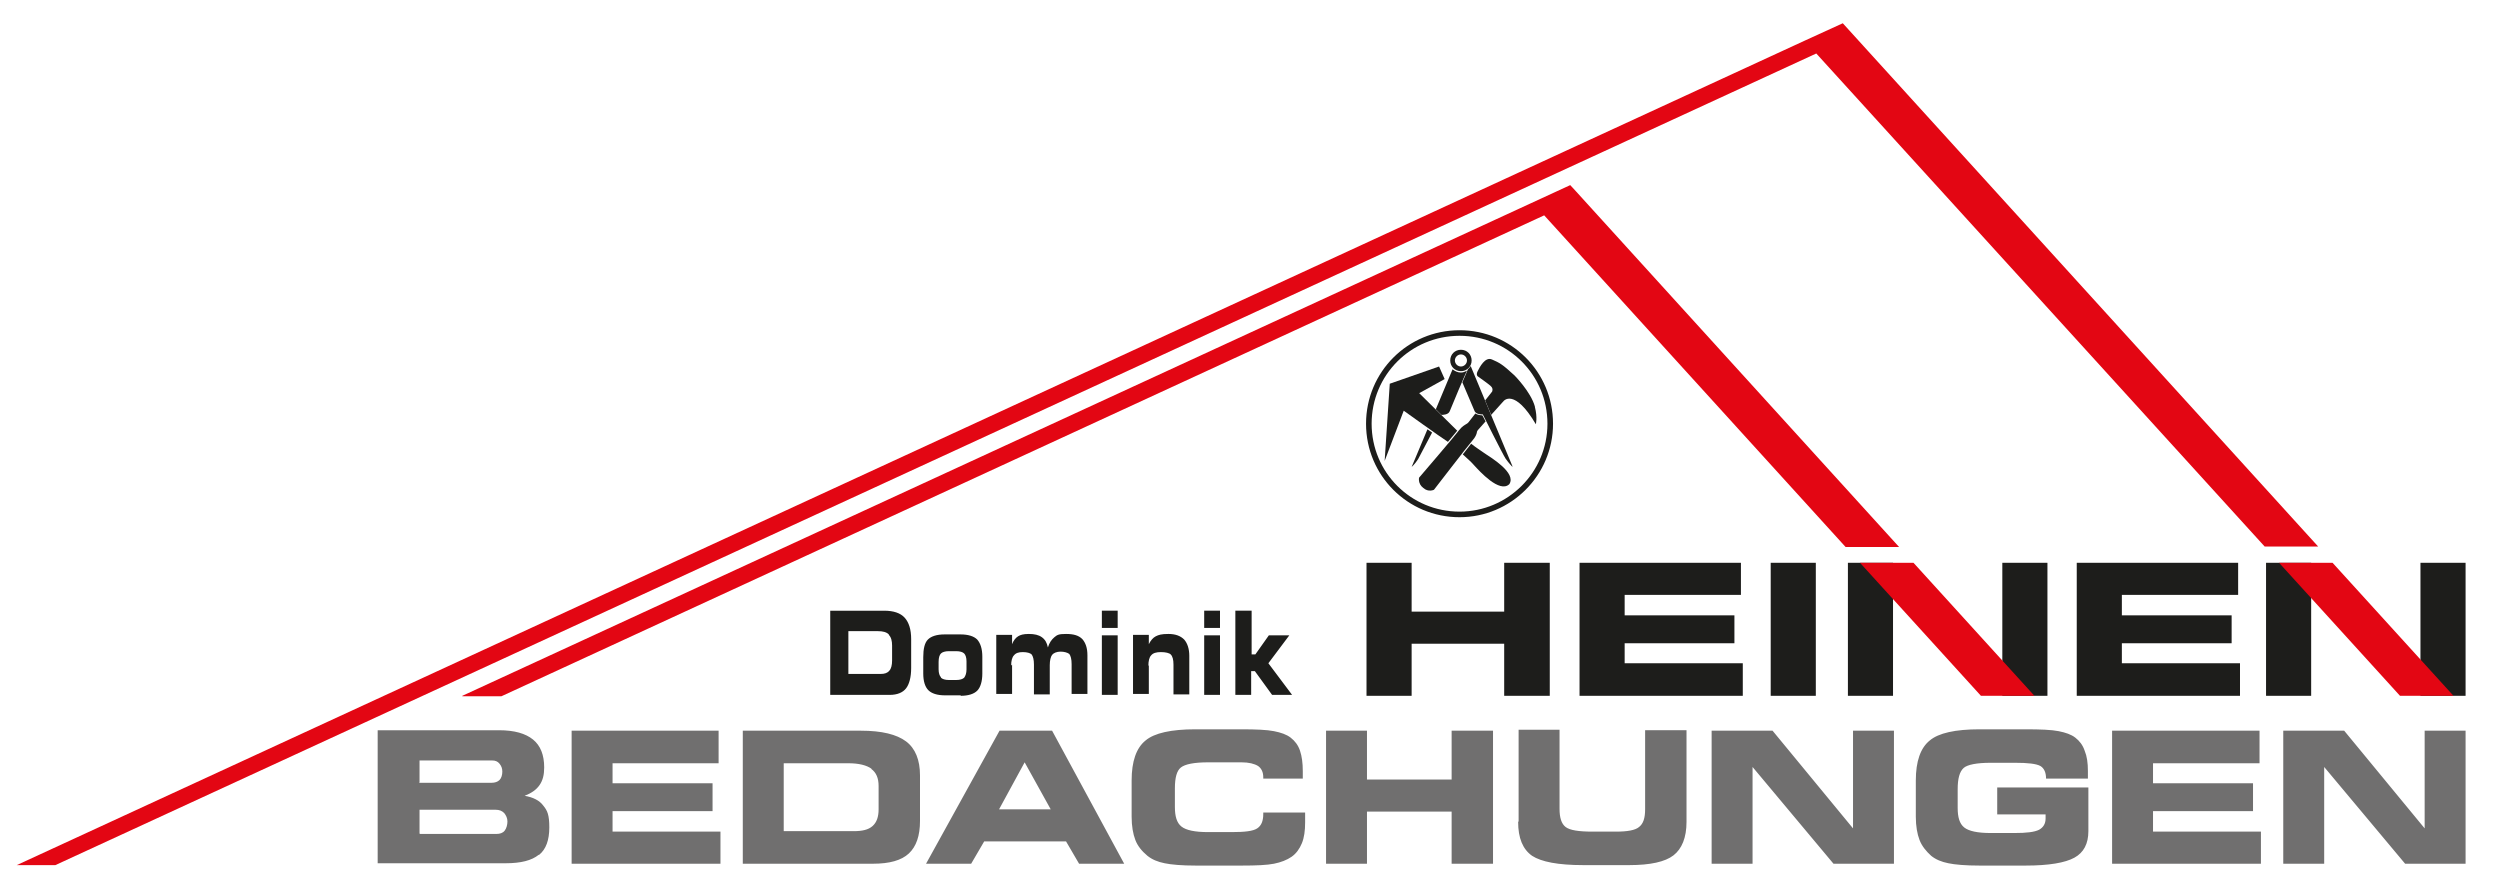 <?xml version="1.0" encoding="UTF-8"?>
<svg xmlns="http://www.w3.org/2000/svg" xmlns:xlink="http://www.w3.org/1999/xlink" id="Ebene_1" version="1.1" viewBox="0 0 537.5 191.2">
  <defs>
    <style>
      .st0 {
        fill: #706f6f;
      }

      .st1 {
        fill: #1d1d1b;
      }

      .st2, .st3 {
        fill: none;
      }

      .st4 {
        fill: #e30613;
      }

      .st5 {
        clip-path: url(#clippath-1);
      }

      .st3 {
        stroke: #1d1d1b;
        stroke-width: 1.2px;
      }

      .st6 {
        clip-path: url(#clippath);
      }
    </style>
    <clipPath id="clippath">
      <rect class="st2" x="-48.8" y="5" width="578.9" height="221.1"></rect>
    </clipPath>
    <clipPath id="clippath-1">
      <rect class="st2" x="-48.8" y="5" width="578.9" height="221.1"></rect>
    </clipPath>
  </defs>
  <rect class="st1" x="487.2" y="121" width="9.7" height="28.6"></rect>
  <rect class="st1" x="520.4" y="121" width="9.7" height="28.6"></rect>
  <polygon class="st1" points="303.5 138.4 323.4 138.4 323.4 149.6 333.2 149.6 333.2 121 323.4 121 323.4 131.5 303.5 131.5 303.5 121 293.8 121 293.8 149.6 303.5 149.6 303.5 138.4"></polygon>
  <polygon class="st1" points="374.3 121 339.6 121 339.6 149.6 374.7 149.6 374.7 142.6 349.3 142.6 349.3 138.3 372.9 138.3 372.9 132.3 349.3 132.3 349.3 127.9 374.3 127.9 374.3 121"></polygon>
  <rect class="st1" x="397.3" y="121" width="9.7" height="28.6"></rect>
  <rect class="st1" x="430.5" y="121" width="9.7" height="28.6"></rect>
  <polygon class="st1" points="481.2 121 446.5 121 446.5 149.6 481.6 149.6 481.6 142.6 456.2 142.6 456.2 138.3 479.8 138.3 479.8 132.3 456.2 132.3 456.2 127.9 481.2 127.9 481.2 121"></polygon>
  <g class="st6">
    <path class="st1" d="M269,131.3h-3.4v18.1h3.4v-5.1h.8l3.7,5.1h4.3l-5.1-6.8,4.5-6h-4.4l-2.9,4.1h-.8v-9.4ZM262.3,136.6h-3.4v12.8h3.4v-12.8ZM262.3,131.3h-3.4v3.7h3.4v-3.7ZM246.9,143.2c0-1.1.2-1.9.6-2.3.4-.5,1.1-.7,2.1-.7s1.8.2,2.1.5c.4.4.6,1.1.6,2.2v6.4h3.4v-8.3c0-1.5-.4-2.7-1.1-3.5-.8-.8-1.9-1.2-3.4-1.2s-2.1.2-2.7.5c-.6.3-1.1.9-1.5,1.7v-2h-3.4v12.7h3.4v-6.2ZM240.3,136.6h-3.4v12.8h3.4v-12.8ZM240.3,131.3h-3.4v3.7h3.4v-3.7ZM217.4,143.1c0-1,.2-1.8.6-2.2.4-.5,1-.7,1.9-.7s1.6.2,1.9.5c.3.4.5,1.1.5,2.2v6.4h3.4v-6.3c0-1,.2-1.8.5-2.2s1-.7,1.8-.7,1.5.2,1.9.5c.3.4.5,1.1.5,2.2v6.4h3.4v-8.3c0-1.6-.4-2.7-1.1-3.5-.8-.8-1.9-1.1-3.5-1.1s-1.9.2-2.5.7c-.6.5-1.1,1.2-1.4,2.2-.2-1-.6-1.7-1.3-2.2-.7-.5-1.6-.7-2.8-.7s-1.8.2-2.3.5c-.5.3-1,.9-1.3,1.7v-2h-3.4v12.7h3.4v-6.3ZM206.5,149.6c1.7,0,2.9-.4,3.6-1.1s1.1-2,1.1-3.7v-3.6c0-1.7-.4-2.9-1.1-3.7-.7-.7-1.9-1.1-3.6-1.1h-3.4c-1.7,0-2.9.4-3.6,1.1-.7.7-1,2-1,3.8v3.5c0,1.7.4,2.9,1.1,3.6s1.9,1.1,3.6,1.1h3.4ZM202.3,145.6c-.3-.3-.5-.9-.5-1.7v-1.6c0-.9.2-1.5.5-1.8.3-.3.9-.5,1.7-.5h1.6c.8,0,1.4.2,1.7.5.3.3.5.9.5,1.7v1.7c0,.8-.2,1.4-.5,1.8-.3.3-.9.5-1.7.5h-1.6c-.8,0-1.4-.2-1.7-.5M178.5,131.3v18.1h12.8c1.6,0,2.8-.5,3.5-1.4.7-.9,1.1-2.4,1.1-4.4v-6.2c0-2.1-.5-3.6-1.4-4.6-.9-1-2.4-1.5-4.4-1.5h-11.6ZM191.1,136.5c.5.5.7,1.3.7,2.3v3.2c0,1-.2,1.8-.6,2.2-.4.5-1,.7-1.9.7h-6.9v-9.2h6.4c1,0,1.8.2,2.3.7"></path>
    <path class="st0" d="M530.1,157.1h-8.8v21l-17.3-21h-13.1v28.6h8.8v-20.8l17.4,20.8h13v-28.6ZM485.8,157.1h-31.7v28.6h32v-6.9h-23.2v-4.4h21.5v-6h-21.5v-4.3h22.9v-7ZM448.9,167.4c0-.2,0-.4,0-.6,0-.2,0-.6,0-1,0-1.8-.2-3.2-.7-4.4-.4-1.2-1.1-2.1-2-2.8-.9-.7-2.1-1.1-3.6-1.4-1.5-.3-3.9-.4-7.1-.4h-9.9c-5.2,0-8.8.8-10.7,2.4-2,1.6-3,4.5-3,8.6v7.8c0,2,.3,3.7.8,5,.5,1.3,1.4,2.4,2.5,3.4,1,.8,2.2,1.3,3.7,1.6,1.4.3,3.7.5,6.7.5h9.9c5,0,8.5-.6,10.5-1.7,2-1.1,3-3,3-5.7v-9.4h-19.6v5.8h10.4c0,.5,0,.7,0,.9,0,1.1-.5,1.9-1.4,2.4-1,.5-2.7.7-5.3.7h-5.1c-2.8,0-4.7-.4-5.7-1.2-1-.8-1.4-2.2-1.4-4.2v-4c0-2.3.4-3.8,1.3-4.6.8-.7,2.8-1.1,5.8-1.1h5.2c2.8,0,4.6.2,5.5.7.8.5,1.2,1.4,1.2,2.7h0c0,0,8.9,0,8.9,0ZM407.2,157.1h-8.8v21l-17.3-21h-13.1v28.6h8.8v-20.8l17.4,20.8h13v-28.6ZM326.4,176.7c0,3.5,1,5.9,3,7.3,2,1.3,5.6,2,11,2h9.9c4.5,0,7.7-.7,9.5-2.1,1.8-1.4,2.8-3.8,2.8-7.2v-19.7h-8.9v17c0,1.9-.4,3.1-1.3,3.8-.8.7-2.5,1-5,1h-5c-3,0-4.9-.3-5.8-1-.9-.7-1.3-2-1.3-3.9v-17h-8.8v19.7ZM293.9,174.5h18.2v11.2h8.9v-28.6h-8.9v10.5h-18.2v-10.5h-8.8v28.6h8.8v-11.2ZM280.1,167.4c0-.2,0-.4,0-.6,0-.2,0-.5,0-1,0-1.8-.2-3.2-.6-4.4-.4-1.2-1.1-2.1-2-2.8-.9-.7-2.1-1.1-3.6-1.4-1.5-.3-3.9-.4-7-.4h-9.9c-5.2,0-8.8.8-10.7,2.4-2,1.6-3,4.5-3,8.6v7.8c0,2,.3,3.7.8,5,.5,1.3,1.4,2.4,2.6,3.4,1,.8,2.2,1.3,3.7,1.6,1.4.3,3.7.5,6.7.5h9.9c3.1,0,5.4-.1,6.9-.4s2.8-.8,3.8-1.5c1-.7,1.7-1.7,2.2-2.9.5-1.2.7-2.7.7-4.5s0-1,0-1.9c0-.1,0-.2,0-.2h-9v.3c0,1.5-.4,2.5-1.3,3.1-.9.6-2.7.8-5.5.8h-5.1c-2.8,0-4.7-.4-5.7-1.2-1-.8-1.4-2.2-1.4-4.2v-4c0-2.3.4-3.8,1.3-4.5.9-.7,2.8-1.1,5.9-1.1h7.1c1.6,0,2.8.3,3.6.8.7.5,1.1,1.3,1.1,2.4v.3h8.9ZM211.5,180.9h17.7l2.8,4.8h9.7l-15.5-28.6h-11.3l-15.8,28.6h9.7l2.8-4.8ZM220.3,163.9l5.6,10.1h-11.1l5.5-10.1ZM159.7,157.1v28.6h28c3.5,0,6.1-.7,7.7-2.2,1.6-1.5,2.4-3.8,2.4-7v-9.8c0-3.3-1-5.8-3-7.3-2-1.5-5.2-2.3-9.7-2.3h-25.4ZM187.3,165.3c1.1.8,1.6,2,1.6,3.7v5c0,1.6-.4,2.8-1.3,3.6-.9.8-2.2,1.1-4.1,1.1h-15v-14.6h13.9c2.2,0,3.9.4,5,1.2M154.6,157.1h-31.7v28.6h32v-6.9h-23.2v-4.4h21.5v-6h-21.5v-4.3h22.8v-7ZM115.9,183.8c1.5-1.2,2.2-3.2,2.2-5.9s-.4-3.6-1.3-4.7c-.8-1.1-2.2-1.8-4-2.1,1.5-.6,2.5-1.3,3.2-2.3.7-1,1-2.2,1-3.8,0-2.7-.8-4.7-2.4-6-1.6-1.3-4-2-7.3-2h-26.1v28.6h27.5c3.3,0,5.6-.6,7.1-1.8M90.2,168.2v-4.7h15.6c.7,0,1.2.2,1.6.7s.6,1,.6,1.7-.2,1.4-.6,1.8c-.4.4-1,.6-1.7.6h-15.6ZM90.2,179.2v-5.1h16.4c.7,0,1.3.2,1.8.7.4.5.7,1.1.7,1.8s-.2,1.5-.6,2c-.4.5-1,.7-1.8.7h-16.4Z"></path>
  </g>
  <path class="st4" d="M527.5,149.6l-26-28.6h-11.5l26,28.6h11.5ZM11.9,186L390.5,11.5l96.4,106h11.5L396.2,5l-8.1,3.7L3.6,186h8.4Z"></path>
  <rect class="st1" x="380.7" y="121" width="9.7" height="28.6"></rect>
  <path class="st4" d="M99.4,149.6l238.2-109.8,1.2,1.3,69.5,76.5h-11.5l-64.8-71.3-224.2,103.4h-8.4ZM399.9,121h11.5l26,28.6h-11.5l-26-28.6Z"></path>
  <g class="st5">
    <path class="st1" d="M306.9,92.3l-3.4,8.1s.7-.6,1.4-1.7c.3-.5,1.7-3.3,3-5.7-.3-.2-.7-.5-1-.7M311.7,88.4c.3-.8,3.5-8.4,3.7-8.7-.4.2-.8.4-1.3.4-.7,0-1.3-.3-1.8-.7l-3.6,8.6c.4.4.8.8,1.2,1.2.3,0,1.5,0,1.8-.8"></path>
    <path class="st1" d="M314.5,97.7c1,.9,1.9,1.7,2.4,2.3,1.2,1.3,5.5,6.1,7.6,4.1,1.6-2.4-3.9-5.7-5.4-6.7-.7-.5-1.8-1.2-2.8-2-.3.4-1,1.3-1.8,2.3M298.7,82.6h0s0,0,0,0ZM305,84.6l5.6-3.1-1.2-2.7-10.6,3.7-1.1,16.6,4.1-10.8s7.8,5.6,9.5,6.7c.9-1.1,1.7-2,2-2.4-1.5-1.5-8.2-8.1-8.2-8.1"></path>
    <path class="st1" d="M313.7,92.5c-.7,1-8.6,10.2-8.6,10.2,0,0-.3,1.3.9,2.2,1.1,1,2.3.4,2.3.4,0,0,7.4-9.6,8.2-10.5.8-.9.9-1.4,1-1.7,0-.4.3-.7.3-.7l1.6-1.8c-.4-.8-.7-1.3-.7-1.3,0,0-.9,0-1.5-.4l-1.4,1.8s-.2.3-.6.5c-.3.2-.8.4-1.5,1.3M330,87.4c-.9-3.2-4.4-6.7-4.4-6.7-2.6-2.4-3.2-2.7-4.8-3.4-1.5-.7-2.7,1.7-3.1,2.5-.4.8,0,1.1,0,1.1,0,0,2.7,1.9,2.9,2.2.5.5.2,1.1.2,1.1l-1.5,1.9,1.3,3.1,2.7-3s2.3-2.8,6.9,5c0,.1.4-1.4-.2-3.7"></path>
    <path class="st1" d="M325.2,100.3l-9-21.6c-.2.3-.4.5-.6.7-.3.7-.7,1.7-1.2,2.8,1,2.4,2.4,5.6,2.6,6.1.3.9,1.8.8,1.8.8,0,0,4.3,8.6,4.9,9.5.7,1,1.4,1.7,1.4,1.7"></path>
    <path class="st1" d="M315.4,77.5c0,.7-.6,1.3-1.3,1.3s-1.3-.6-1.3-1.3.6-1.3,1.3-1.3,1.3.6,1.3,1.3M316.4,77.5c0-1.3-1-2.3-2.3-2.3s-2.3,1-2.3,2.3,1,2.3,2.3,2.3,2.3-1,2.3-2.3"></path>
    <path class="st3" d="M313.8,110.6c10.7,0,19.5-8.7,19.5-19.5s-8.7-19.5-19.5-19.5-19.5,8.7-19.5,19.5,8.7,19.5,19.5,19.5Z"></path>
  </g>
</svg>
